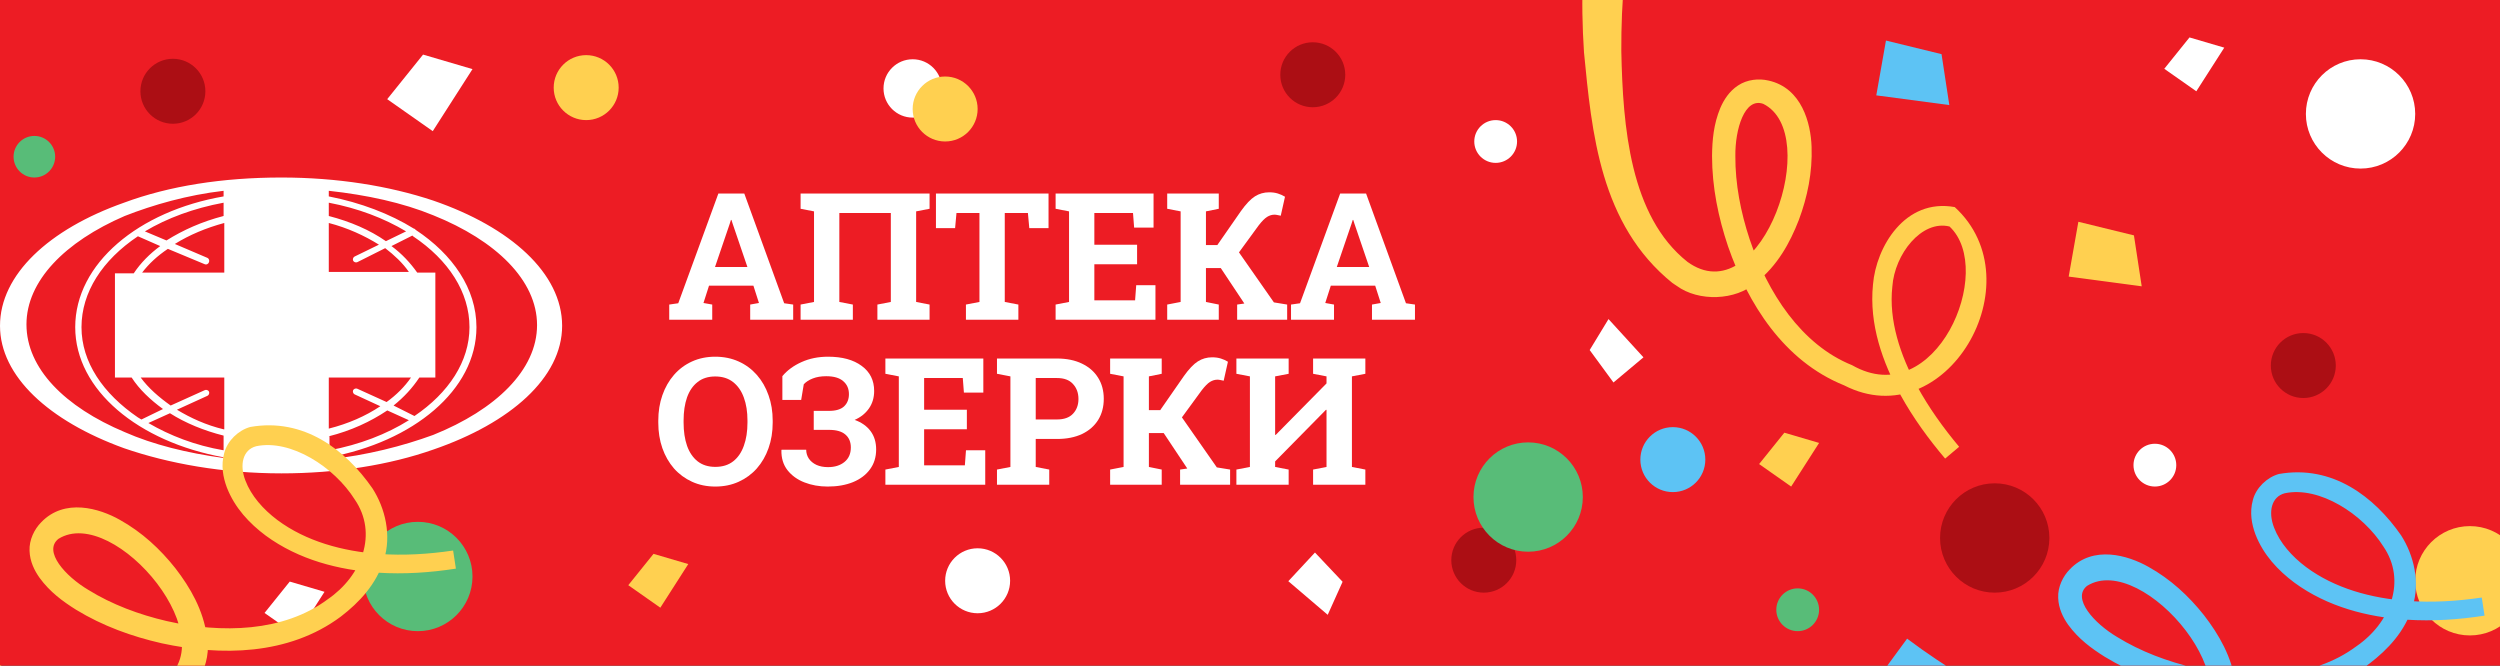 <svg width="169" height="45" viewBox="0 0 169 45" fill="none" xmlns="http://www.w3.org/2000/svg">
<rect x="0" y="0" width="169" height="45" fill="#333333" stroke="none"/>
<g clip-path="url(#clip0_6958_6349)">
<rect width="169" height="45" fill="#ED1C24"/>
<path d="M29.289 13.56C26.322 12.567 22.791 12 19.023 12C15.068 12 11.442 12.567 8.382 13.702C3.296 15.499 0 18.572 0 22.024C0 25.428 3.296 28.454 8.382 30.298C11.395 31.338 15.068 32 19.023 32C22.791 32 26.322 31.433 29.289 30.392C34.516 28.596 38 25.523 38 22.024C38 18.477 34.516 15.357 29.289 13.56ZM15.115 30.44C13.185 30.109 11.489 29.447 10.03 28.596L11.489 27.934C12.525 28.596 13.797 29.116 15.115 29.447V30.44ZM8.9 25.523C9.418 26.326 10.171 27.035 11.019 27.65L9.559 28.359C9.465 28.312 9.418 28.265 9.323 28.218C6.969 26.61 5.509 24.482 5.509 22.118C5.509 19.754 6.922 17.579 9.323 15.972L10.83 16.634C10.124 17.154 9.512 17.768 9.041 18.477H7.77V25.523H8.9ZM15.115 29.021C13.938 28.738 12.902 28.265 11.96 27.697L14.032 26.752C14.126 26.704 14.174 26.563 14.126 26.468C14.079 26.373 13.938 26.326 13.844 26.373L11.537 27.414C10.736 26.846 10.03 26.232 9.512 25.523H15.162V29.021H15.115ZM15.115 18.43H9.606C10.077 17.816 10.642 17.296 11.348 16.823L13.844 17.863C13.938 17.91 14.079 17.863 14.126 17.721C14.174 17.627 14.126 17.485 14.032 17.437L11.819 16.492C12.808 15.877 13.938 15.404 15.162 15.073V18.43H15.115ZM15.115 14.601C13.655 14.979 12.384 15.546 11.254 16.255L9.794 15.641C11.301 14.742 13.091 14.08 15.115 13.702V14.601ZM15.115 13.277C9.371 14.27 5.085 17.816 5.085 22.118C5.085 26.373 9.371 29.872 15.115 30.913V30.96C12.667 30.629 10.359 30.061 8.429 29.21C4.379 27.508 1.789 24.908 1.789 21.929C1.789 18.998 4.379 16.35 8.429 14.601C10.359 13.844 12.667 13.182 15.115 12.898V13.277ZM22.226 13.702C24.203 14.08 25.945 14.742 27.452 15.641L26.087 16.303C25.004 15.546 23.685 14.979 22.226 14.601V13.702ZM28.206 18.43C27.735 17.768 27.17 17.154 26.463 16.634L27.876 15.924L27.923 15.972C30.325 17.579 31.737 19.754 31.737 22.118C31.737 24.435 30.325 26.563 28.017 28.123L26.605 27.414C27.311 26.846 27.876 26.232 28.347 25.523H29.43V18.43H28.206ZM22.226 15.073C23.497 15.404 24.627 15.924 25.616 16.539L23.968 17.343C23.874 17.39 23.826 17.532 23.874 17.627C23.921 17.721 24.062 17.768 24.156 17.721L26.04 16.775C26.652 17.248 27.217 17.768 27.641 18.383H22.226V15.073ZM22.226 25.523H27.782C27.358 26.137 26.793 26.704 26.134 27.177L24.156 26.279C24.062 26.232 23.921 26.279 23.874 26.373C23.826 26.468 23.874 26.61 23.968 26.657L25.71 27.461C24.721 28.123 23.544 28.643 22.226 28.974V25.523ZM22.226 29.494C23.732 29.116 25.051 28.501 26.181 27.745L27.641 28.407C26.134 29.352 24.297 30.061 22.273 30.44V29.494H22.226ZM29.289 29.399C27.217 30.156 24.815 30.771 22.226 31.054V30.913C27.923 29.872 32.208 26.373 32.208 22.118C32.208 19.518 30.607 17.201 28.111 15.546C28.064 15.499 28.017 15.451 27.97 15.451C26.369 14.459 24.392 13.702 22.226 13.277V12.898C24.815 13.182 27.217 13.702 29.289 14.553C33.527 16.255 36.305 18.95 36.305 21.976C36.305 25.002 33.527 27.697 29.289 29.399Z" fill="white"/>
<path d="M45.24 21.613V20.588L45.85 20.5L48.562 13.082H50.314L53.01 20.5L53.619 20.588V21.613H50.713V20.588L51.305 20.482L50.93 19.311H47.93L47.555 20.482L48.147 20.588V21.613H45.24ZM48.334 18.051H50.525L49.529 15.127L49.447 14.869H49.412L49.324 15.145L48.334 18.051Z" fill="white"/>
<path d="M54.12 21.613V20.588L55.028 20.412V14.289L54.12 14.113V13.082H62.839V14.113L61.931 14.289V20.412L62.839 20.588V21.613H59.312V20.588L60.22 20.412V14.4H56.739V20.412L57.653 20.588V21.613H54.12Z" fill="white"/>
<path d="M65.297 21.613V20.588L66.211 20.412V14.4H64.658L64.565 15.42H63.27V13.082H70.881V15.42H69.58L69.487 14.4H67.922V20.412L68.842 20.588V21.613H65.297Z" fill="white"/>
<path d="M71.359 21.613V20.588L72.267 20.412V14.289L71.359 14.113V13.082H77.98V15.385H76.667L76.591 14.4H73.978V16.545H76.867V17.863H73.978V20.301H76.732L76.808 19.281H78.109V21.613H71.359Z" fill="white"/>
<path d="M78.903 21.613V20.588L79.811 20.412V14.289L78.903 14.113V13.082H82.389V14.113L81.522 14.289V16.568H82.29L83.889 14.266C84.229 13.789 84.543 13.459 84.832 13.275C85.122 13.092 85.444 13 85.799 13C86.018 13 86.213 13.027 86.385 13.082C86.561 13.137 86.721 13.209 86.866 13.299L86.579 14.582C86.497 14.562 86.42 14.547 86.35 14.535C86.284 14.52 86.217 14.512 86.151 14.512C85.983 14.512 85.817 14.562 85.653 14.664C85.493 14.766 85.305 14.955 85.09 15.232L83.754 17.061L86.116 20.441L87.012 20.588V21.613H83.631V20.588L84.118 20.518L84.106 20.5L82.524 18.121H81.522V20.412L82.389 20.588V21.613H78.903Z" fill="white"/>
<path d="M87.273 21.613V20.588L87.882 20.5L90.595 13.082H92.347L95.043 20.5L95.652 20.588V21.613H92.746V20.588L93.338 20.482L92.963 19.311H89.963L89.588 20.482L90.179 20.588V21.613H87.273ZM90.367 18.051H92.558L91.562 15.127L91.48 14.869H91.445L91.357 15.145L90.367 18.051Z" fill="white"/>
<path d="M48.355 32.891C47.781 32.891 47.258 32.783 46.785 32.568C46.312 32.353 45.904 32.053 45.56 31.666C45.221 31.275 44.959 30.818 44.775 30.295C44.592 29.768 44.5 29.191 44.5 28.566V28.438C44.5 27.816 44.592 27.244 44.775 26.721C44.959 26.193 45.221 25.734 45.56 25.344C45.9 24.953 46.307 24.65 46.779 24.436C47.252 24.221 47.775 24.113 48.349 24.113C48.928 24.113 49.455 24.221 49.932 24.436C50.408 24.65 50.818 24.953 51.162 25.344C51.506 25.734 51.77 26.193 51.953 26.721C52.141 27.244 52.234 27.816 52.234 28.438V28.566C52.234 29.191 52.141 29.768 51.953 30.295C51.77 30.818 51.506 31.275 51.162 31.666C50.818 32.053 50.408 32.353 49.932 32.568C49.459 32.783 48.934 32.891 48.355 32.891ZM48.355 31.561C48.84 31.561 49.242 31.436 49.562 31.186C49.883 30.936 50.123 30.586 50.283 30.137C50.447 29.688 50.529 29.164 50.529 28.566V28.426C50.529 27.836 50.447 27.318 50.283 26.873C50.119 26.424 49.875 26.074 49.551 25.824C49.23 25.574 48.83 25.449 48.349 25.449C47.873 25.449 47.477 25.574 47.16 25.824C46.844 26.07 46.605 26.416 46.445 26.861C46.289 27.307 46.211 27.828 46.211 28.426V28.566C46.211 29.164 46.289 29.688 46.445 30.137C46.605 30.586 46.844 30.936 47.16 31.186C47.48 31.436 47.879 31.561 48.355 31.561Z" fill="white"/>
<path d="M55.952 32.891C55.382 32.891 54.856 32.797 54.376 32.609C53.9 32.422 53.519 32.147 53.233 31.783C52.948 31.416 52.812 30.967 52.823 30.436L52.835 30.4H54.499C54.499 30.619 54.558 30.818 54.675 30.998C54.796 31.178 54.968 31.32 55.191 31.426C55.413 31.527 55.675 31.578 55.976 31.578C56.429 31.578 56.798 31.463 57.083 31.232C57.372 30.998 57.517 30.67 57.517 30.248C57.517 29.877 57.394 29.586 57.148 29.375C56.905 29.164 56.538 29.059 56.046 29.059H55.009V27.775H56.046C56.503 27.775 56.841 27.674 57.06 27.471C57.278 27.264 57.388 26.988 57.388 26.645C57.388 26.277 57.259 25.984 57.001 25.766C56.747 25.543 56.364 25.432 55.853 25.432C55.505 25.432 55.202 25.482 54.944 25.584C54.691 25.682 54.487 25.812 54.335 25.977L54.159 27.037H52.888V25.426C53.22 25.031 53.651 24.715 54.183 24.477C54.718 24.234 55.316 24.113 55.976 24.113C56.933 24.113 57.691 24.32 58.249 24.734C58.812 25.145 59.093 25.709 59.093 26.428C59.093 26.881 58.976 27.275 58.741 27.611C58.507 27.947 58.185 28.205 57.775 28.385C58.243 28.553 58.603 28.807 58.853 29.146C59.103 29.482 59.228 29.895 59.228 30.383C59.228 30.902 59.089 31.35 58.812 31.725C58.538 32.1 58.155 32.389 57.663 32.592C57.171 32.791 56.601 32.891 55.952 32.891Z" fill="white"/>
<path d="M59.852 32.768V31.742L60.76 31.566V25.443L59.852 25.268V24.236H66.473V26.539H65.16L65.084 25.555H62.471V27.699H65.36V29.018H62.471V31.455H65.225L65.301 30.436H66.602V32.768H59.852Z" fill="white"/>
<path d="M67.396 32.768V31.742L68.304 31.566V25.443L67.396 25.268V24.236H68.304H71.456C72.109 24.236 72.671 24.352 73.144 24.582C73.617 24.809 73.98 25.127 74.234 25.537C74.488 25.943 74.615 26.418 74.615 26.961C74.615 27.504 74.488 27.98 74.234 28.391C73.98 28.797 73.617 29.113 73.144 29.34C72.671 29.562 72.109 29.674 71.456 29.674H70.015V31.566L70.929 31.742V32.768H67.396ZM70.015 28.355H71.456C71.933 28.355 72.292 28.227 72.534 27.969C72.781 27.707 72.904 27.375 72.904 26.973C72.904 26.562 72.781 26.225 72.534 25.959C72.292 25.689 71.933 25.555 71.456 25.555H70.015V28.355Z" fill="white"/>
<path d="M75.045 32.768V31.742L75.954 31.566V25.443L75.045 25.268V24.236H78.532V25.268L77.665 25.443V27.723H78.432L80.032 25.42C80.371 24.943 80.686 24.613 80.975 24.43C81.264 24.246 81.586 24.154 81.942 24.154C82.161 24.154 82.356 24.182 82.528 24.236C82.704 24.291 82.864 24.363 83.008 24.453L82.721 25.736C82.639 25.717 82.563 25.701 82.493 25.689C82.426 25.674 82.36 25.666 82.293 25.666C82.125 25.666 81.959 25.717 81.795 25.818C81.635 25.92 81.448 26.109 81.233 26.387L79.897 28.215L82.258 31.596L83.155 31.742V32.768H79.774V31.742L80.26 31.672L80.249 31.654L78.666 29.275H77.665V31.566L78.532 31.742V32.768H75.045Z" fill="white"/>
<path d="M83.58 32.768V31.742L84.494 31.566V25.443L83.58 25.268V24.236H84.494H86.199H87.113V25.268L86.199 25.443V29.393L86.234 29.404L89.673 25.918V25.443L88.765 25.268V24.236H89.673H91.39H92.298V25.268L91.39 25.443V31.566L92.298 31.742V32.768H88.765V31.742L89.673 31.566V27.711L89.638 27.699L86.199 31.191V31.566L87.113 31.742V32.768H83.58Z" fill="white"/>
<path d="M109.07 25.856L107.462 23.663L108.735 21.57L111.098 24.156L109.07 25.856Z" fill="white"/>
<path d="M140.497 14.992L144.254 15.911L144.78 19.355L139.843 18.698L140.497 14.992Z" fill="#FFD050"/>
<circle cx="155.704" cy="24.71" r="2.196" fill="#AC0E14"/>
<circle cx="145.67" cy="31.444" r="1.446" fill="white"/>
<path d="M118.916 31.37L120.621 29.25L122.971 29.942L121.082 32.891L118.916 31.37Z" fill="#FFD050"/>
<circle cx="113.084" cy="31.07" r="2.196" fill="#5DC3F4"/>
<path d="M127.491 2.741L131.248 3.66L131.774 7.104L126.837 6.447L127.491 2.741Z" fill="#5DC3F4"/>
<path d="M17.882 41.435L19.587 39.315L21.937 40.006L20.048 42.955L17.882 41.435Z" fill="white"/>
<path d="M88.892 37.351L90.759 39.328L89.754 41.562L87.09 39.289L88.892 37.351Z" fill="white"/>
<path d="M146.305 4.65L148.01 2.53L150.36 3.221L148.471 6.17L146.305 4.65Z" fill="white"/>
<path d="M42.472 39.559L44.177 37.44L46.527 38.131L44.638 41.08L42.472 39.559Z" fill="#FFD050"/>
<circle cx="61.697" cy="5.978" r="1.972" fill="white"/>
<circle cx="159.573" cy="7.701" r="3.695" fill="white"/>
<circle cx="39.626" cy="5.923" r="2.196" fill="#FFD050"/>
<circle cx="63.892" cy="7.368" r="2.196" fill="#FFD050"/>
<circle cx="101.107" cy="9.565" r="1.446" fill="white"/>
<circle cx="121.524" cy="41.22" r="1.446" fill="#58BC78"/>
<circle cx="11.688" cy="6.17" r="2.196" fill="#AC0E14"/>
<circle cx="88.744" cy="5.054" r="2.196" fill="#AC0E14"/>
<circle cx="100.304" cy="37.867" r="2.196" fill="#AC0E14"/>
<circle cx="66.088" cy="39.26" r="2.196" fill="white"/>
<path d="M106.998 33.601C106.998 35.642 105.344 37.296 103.303 37.296C101.262 37.296 99.607 35.642 99.607 33.601C99.607 31.56 101.262 29.905 103.303 29.905C105.344 29.905 106.998 31.56 106.998 33.601Z" fill="#58BC78"/>
<path d="M3.729 10.594C3.729 11.371 3.1 12 2.323 12C1.547 12 0.917 11.371 0.917 10.594C0.917 9.818 1.547 9.189 2.323 9.189C3.1 9.189 3.729 9.818 3.729 10.594Z" fill="#58BC78"/>
<path d="M138.538 36.368C138.538 38.408 136.884 40.063 134.843 40.063C132.802 40.063 131.148 38.408 131.148 36.368C131.148 34.327 132.802 32.672 134.843 32.672C136.884 32.672 138.538 34.327 138.538 36.368Z" fill="#AC0E14"/>
<path d="M31.941 38.971C31.941 41.012 30.286 42.667 28.245 42.667C26.204 42.667 24.55 41.012 24.55 38.971C24.55 36.931 26.204 35.276 28.245 35.276C30.286 35.276 31.941 36.931 31.941 38.971Z" fill="#58BC78"/>
<path d="M170.659 39.26C170.659 41.301 169.005 42.955 166.964 42.955C164.923 42.955 163.269 41.301 163.269 39.26C163.269 37.219 164.923 35.565 166.964 35.565C169.005 35.565 170.659 37.219 170.659 39.26Z" fill="#FFD050"/>
<path d="M109.815 -1.499C108.881 -1.578 107.947 -1.657 107.013 -1.736C106.926 0.054 106.964 1.787 107.078 3.539C107.605 8.951 108.158 15.18 113.058 19.133C113.155 19.201 113.252 19.265 113.35 19.326C114.816 20.403 117.331 20.335 118.716 19.101C120.157 17.957 120.998 16.424 121.601 14.871C122.187 13.302 122.525 11.653 122.463 9.928C122.413 8.334 121.8 5.938 119.544 5.444C118.909 5.295 118.106 5.366 117.495 5.777C116.885 6.175 116.523 6.768 116.294 7.297C115.836 8.401 115.747 9.476 115.734 10.538C115.736 12.655 116.159 14.706 116.818 16.661C118.154 20.505 120.57 24.404 124.664 26.05C131.523 29.571 137.675 19.063 132.141 13.999C128.768 13.385 126.825 16.698 126.614 19.233C126.342 21.93 127.261 24.49 128.482 26.715C129.333 28.254 130.37 29.677 131.491 31C131.807 30.734 132.122 30.468 132.438 30.203C131.365 28.921 130.385 27.553 129.595 26.105C128.456 24.01 127.67 21.653 127.922 19.378C128.073 17.183 129.903 14.849 131.788 15.312C134.951 18.272 130.838 27.912 125.2 24.686C121.752 23.301 119.486 19.767 118.275 16.169C117.673 14.353 117.298 12.425 117.31 10.549C117.287 8.749 117.933 6.561 119.199 7.022C123.232 9.03 119.149 20.932 114.286 17.847C114.216 17.802 114.145 17.753 114.073 17.702C110.191 14.618 109.704 8.584 109.601 3.445C109.593 1.793 109.66 0.074 109.815 -1.499Z" fill="#FFD050"/>
<path d="M-8.215 39.994C-8.77 40.749 -9.324 41.505 -9.878 42.261C-8.387 43.275 -6.881 44.149 -5.316 44.97C-0.432 47.336 5.166 50.104 11.082 47.982C11.238 47.914 11.388 47.842 11.532 47.766C13.21 47.027 14.347 44.815 13.991 43.024C13.736 41.224 12.868 39.727 11.857 38.415C10.824 37.112 9.596 35.974 8.099 35.14C6.718 34.36 4.364 33.654 2.781 35.31C2.323 35.774 1.964 36.497 1.997 37.233C2.019 37.961 2.335 38.579 2.668 39.05C3.371 40.018 4.243 40.653 5.142 41.218C6.949 42.32 8.92 43.029 10.932 43.486C14.909 44.349 19.496 44.32 23.036 41.685C24.286 40.728 25.45 39.49 25.952 37.844C26.473 36.199 26.051 34.37 25.178 33.013C23.365 30.397 20.53 28.225 16.916 28.863C16.12 29.083 15.365 29.796 15.156 30.633C14.928 31.462 15.075 32.256 15.332 32.947C15.871 34.335 16.858 35.381 17.965 36.209C20.195 37.845 22.906 38.538 25.548 38.713C27.316 38.827 29.088 38.709 30.818 38.439C30.756 38.031 30.694 37.623 30.631 37.215C28.973 37.463 27.289 37.563 25.635 37.446C23.161 37.27 20.682 36.592 18.751 35.153C17.792 34.433 16.977 33.516 16.587 32.478C16.182 31.429 16.407 30.402 17.319 30.165C19.649 29.674 22.592 31.562 23.976 33.759C25.563 36.065 24.472 38.927 22.149 40.515C19.171 42.735 14.974 42.826 11.273 41.984C9.409 41.551 7.568 40.866 5.974 39.878C4.425 38.959 2.896 37.267 3.949 36.428C7.736 34.052 15.682 43.574 10.721 46.214C10.617 46.268 10.506 46.32 10.389 46.37C5.744 48.07 0.35 45.351 -4.082 42.768C-5.507 41.908 -6.945 40.952 -8.215 39.994Z" fill="#FFD050"/>
<path d="M128.921 43.172C128.367 43.927 127.812 44.683 127.258 45.439C128.749 46.453 130.255 47.327 131.821 48.148C136.704 50.514 142.302 53.282 148.218 51.16C148.374 51.092 148.524 51.02 148.669 50.944C150.347 50.205 151.484 47.992 151.127 46.202C150.873 44.401 150.005 42.905 148.993 41.593C147.961 40.29 146.733 39.152 145.235 38.318C143.854 37.538 141.5 36.832 139.917 38.488C139.459 38.952 139.101 39.675 139.133 40.41C139.155 41.139 139.472 41.757 139.804 42.228C140.508 43.195 141.379 43.831 142.278 44.396C144.086 45.498 146.056 46.207 148.069 46.663C152.045 47.527 156.632 47.498 160.172 44.862C161.422 43.906 162.587 42.668 163.088 41.022C163.609 39.377 163.187 37.548 162.315 36.191C160.501 33.575 157.667 31.403 154.053 32.041C153.257 32.261 152.501 32.974 152.292 33.81C152.065 34.64 152.211 35.434 152.468 36.125C153.007 37.513 153.994 38.559 155.101 39.387C157.331 41.023 160.042 41.716 162.685 41.891C164.452 42.005 166.225 41.886 167.955 41.617C167.892 41.209 167.83 40.801 167.768 40.393C166.109 40.641 164.425 40.741 162.771 40.623C160.298 40.448 157.818 39.77 155.888 38.331C154.928 37.611 154.114 36.694 153.723 35.656C153.319 34.606 153.543 33.58 154.455 33.343C156.785 32.852 159.729 34.74 161.112 36.937C162.7 39.243 161.608 42.105 159.286 43.693C156.307 45.913 152.111 46.004 148.409 45.162C146.545 44.728 144.705 44.044 143.11 43.056C141.562 42.137 140.032 40.445 141.085 39.606C144.873 37.23 152.819 46.751 147.857 49.392C147.753 49.446 147.643 49.498 147.525 49.547C142.88 51.248 137.486 48.528 133.055 45.946C131.63 45.086 130.191 44.13 128.921 43.172Z" fill="#5DC3F4"/>
<path d="M26.175 6.704L28.599 3.69L31.941 4.672L29.254 8.866L26.175 6.704Z" fill="white"/>
</g>
<defs>
<clipPath id="clip0_6958_6349">
<rect width="169" height="45" fill="white"/>
</clipPath>
</defs>
</svg>
